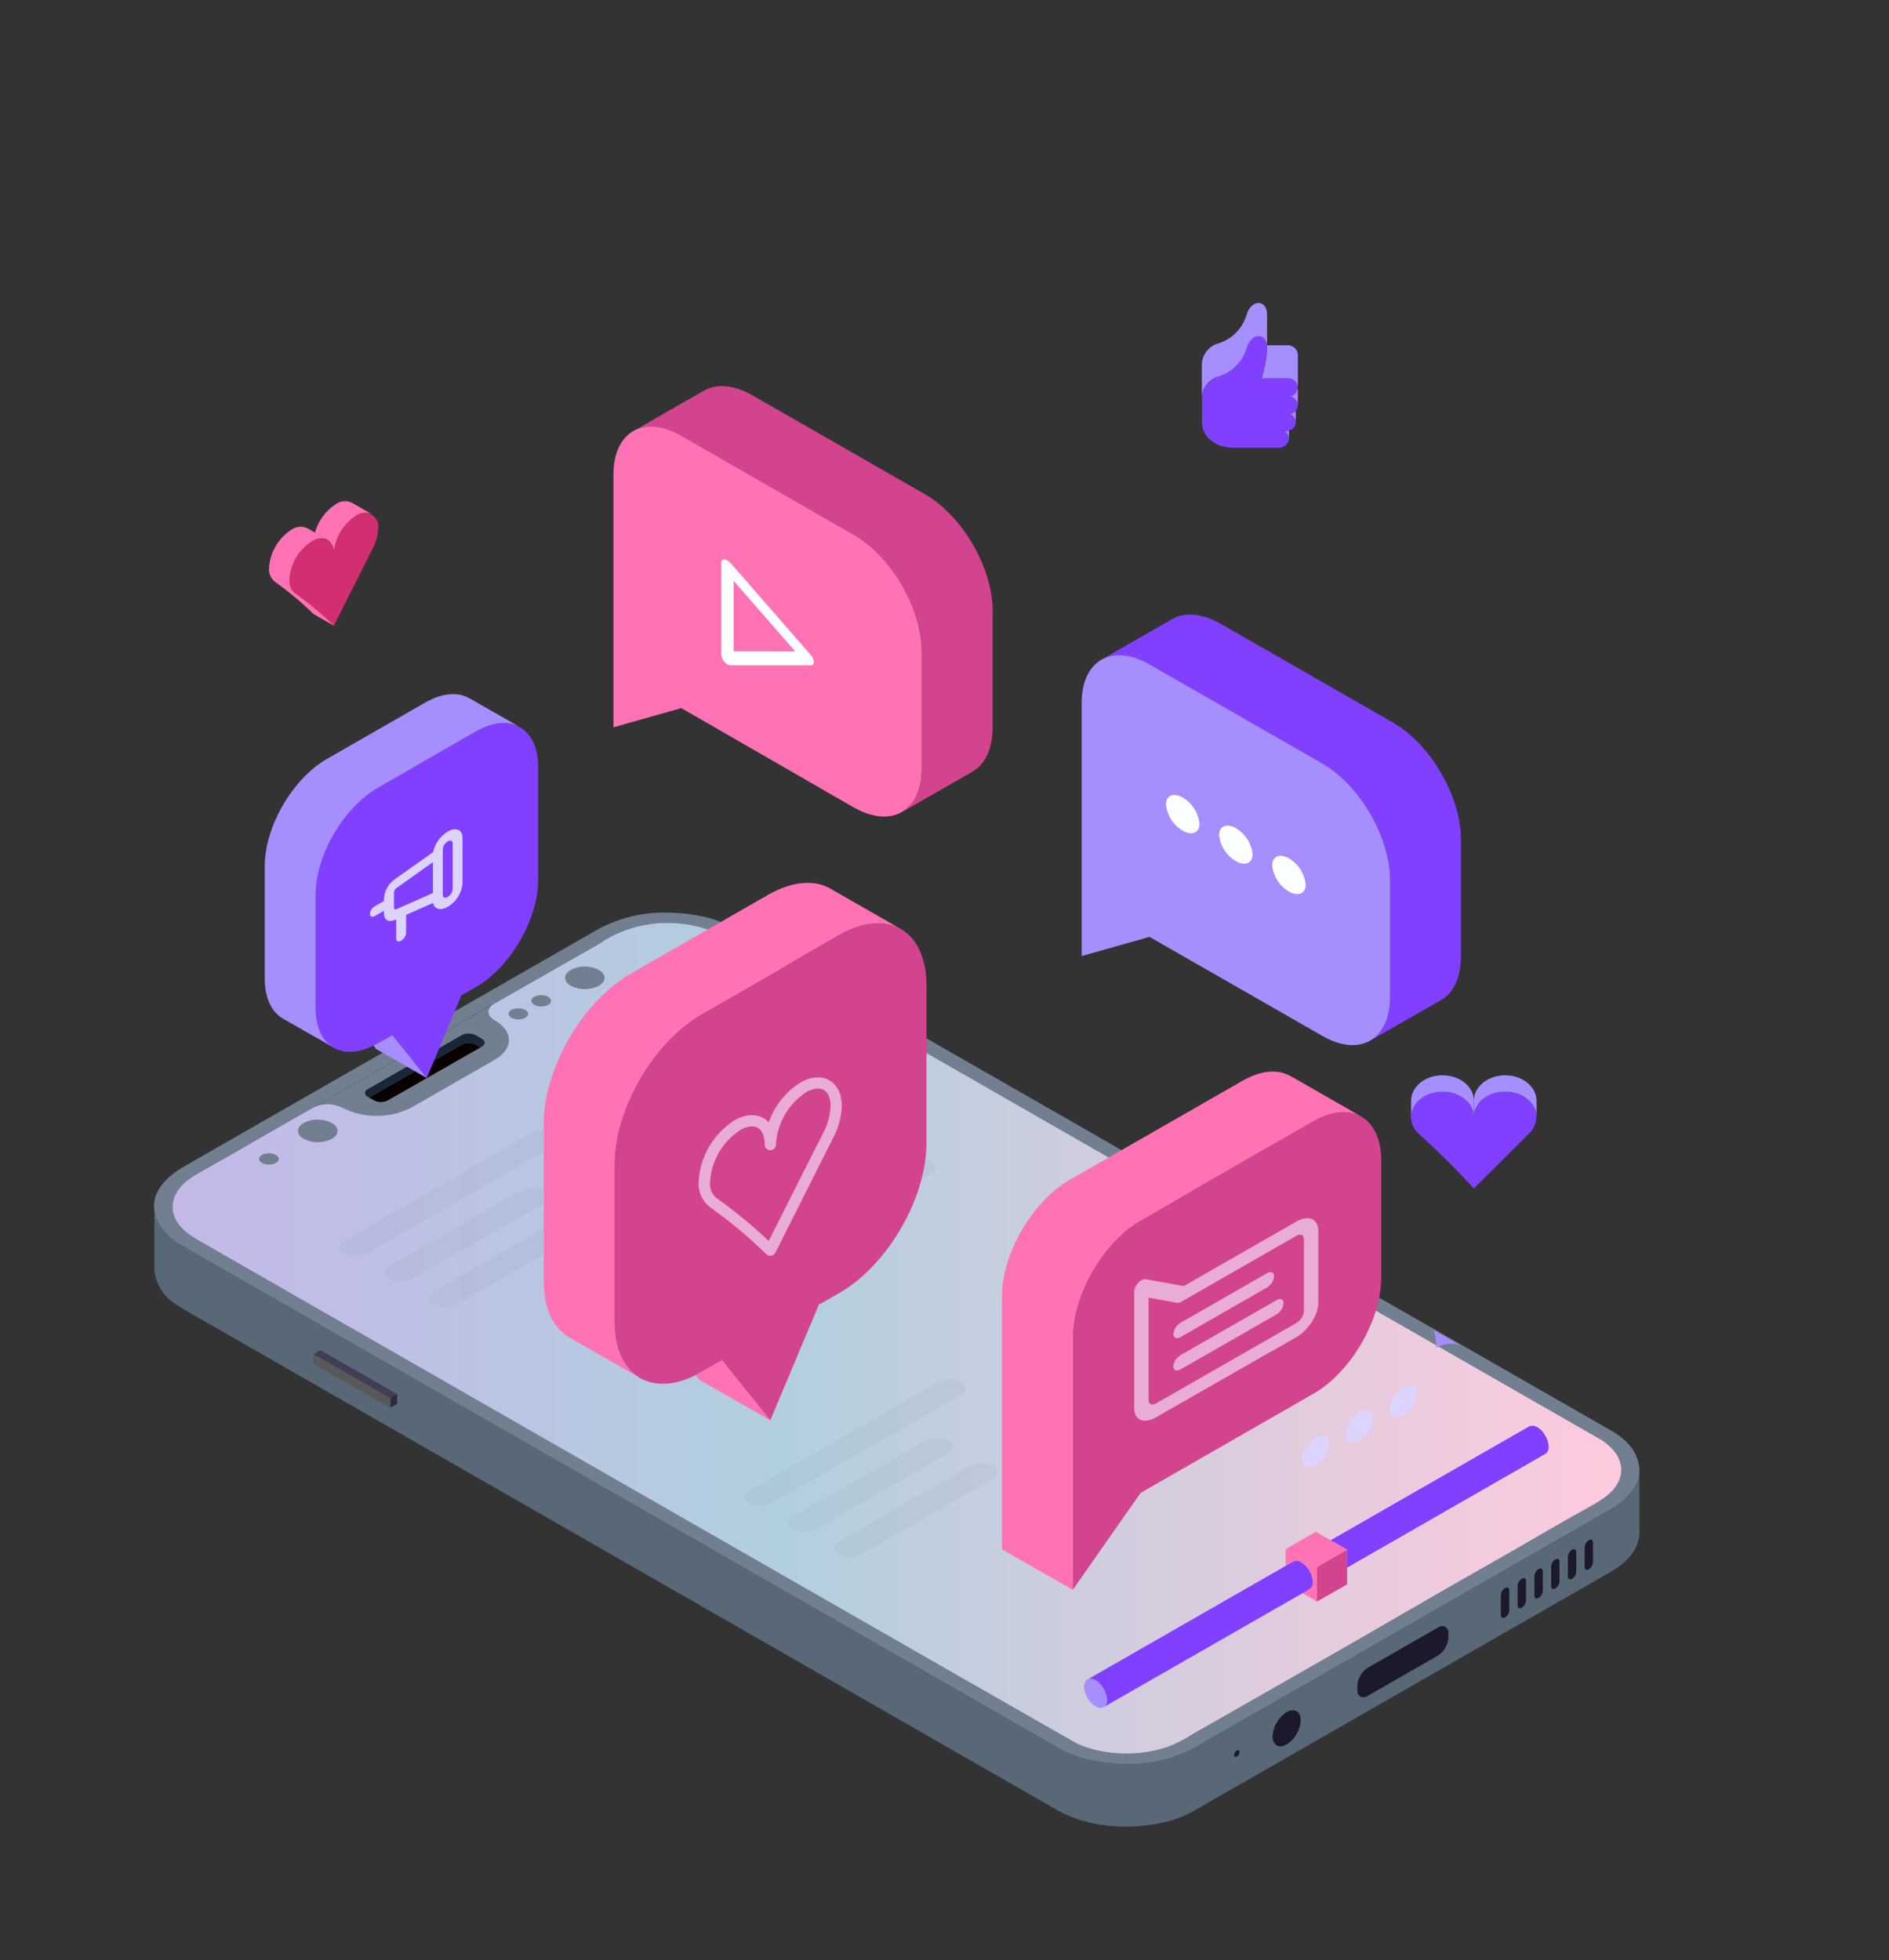 <?xml version="1.0" encoding="UTF-8"?> <svg xmlns="http://www.w3.org/2000/svg" width="212" height="220" viewBox="0 0 212 220" fill="none"><rect x="0" y="0" width="212" height="220" fill="#333333" stroke="none"/> <g clip-path="url(#clip0_1703_268)"> <path d="M18.314 138.054C18.915 138.785 19.653 139.392 20.488 139.841L118.724 196.151C119.875 196.808 121.122 197.282 122.421 197.556C123.728 197.827 125.059 197.968 126.394 197.978C129.074 198.039 131.723 197.41 134.085 196.151L180.832 169.36C182.149 168.601 183.585 167.324 183.908 165.822C183.963 165.576 183.991 165.325 183.99 165.074V171.992C183.99 173.89 182.508 175.417 180.811 176.385L134.064 203.186C132.915 203.843 131.667 204.314 130.368 204.58C126.579 205.39 122.057 205.089 118.714 203.186L20.488 146.871C20.058 146.624 19.647 146.347 19.258 146.041C18.697 145.611 18.235 145.068 17.903 144.448C17.571 143.827 17.375 143.143 17.33 142.442V135.438C17.378 136.39 17.722 137.304 18.314 138.054Z" fill="#596876"></path> <path d="M161.396 182.645C161.506 182.566 161.635 182.515 161.77 182.498C161.905 182.482 162.043 182.499 162.17 182.549C162.301 182.624 162.407 182.736 162.475 182.871C162.543 183.006 162.568 183.158 162.549 183.307V183.816C162.526 184.213 162.409 184.598 162.209 184.942C162.009 185.286 161.73 185.579 161.396 185.796L153.49 190.332C153.373 190.416 153.237 190.467 153.093 190.482C152.95 190.496 152.806 190.473 152.675 190.413C152.556 190.331 152.462 190.219 152.403 190.088C152.343 189.957 152.32 189.813 152.336 189.67V189.161C152.36 188.765 152.476 188.379 152.676 188.035C152.877 187.691 153.155 187.399 153.49 187.181L161.396 182.645Z" fill="#1C1A2A"></path> <path d="M143.851 192.582C144.954 191.473 146.005 191.915 145.974 193.061C145.928 194.781 144.21 196.461 143.282 195.886C143.147 195.799 143.036 195.68 142.959 195.54C142.823 195.256 142.78 194.938 142.836 194.629C142.883 194.254 142.992 193.889 143.159 193.549C143.25 193.416 143.332 193.276 143.405 193.132C143.532 192.932 143.681 192.747 143.851 192.582Z" fill="#1C1A2A"></path> <path d="M20.227 137.621C21.032 138.588 21.677 138.848 24.502 140.482C24.554 140.518 120.237 195.382 120.734 195.621C122.513 196.428 124.45 196.831 126.404 196.802V197.978C125.069 197.968 123.738 197.827 122.431 197.556C121.133 197.282 119.885 196.808 118.735 196.151L20.488 139.841C19.653 139.392 18.915 138.785 18.314 138.054C17.707 137.309 17.349 136.394 17.289 135.438C17.273 135.149 17.299 134.859 17.366 134.577C17.714 133.101 19.145 131.798 20.442 131.039L67.189 104.249C69.55 102.99 72.2 102.362 74.879 102.426V103.597C73.863 103.595 72.849 103.698 71.854 103.903C69.834 104.33 68.855 104.921 67.348 105.837C65.841 106.753 70.819 103.801 49.804 115.865C46.384 117.83 42.975 119.825 39.55 121.785C36.125 123.745 32.695 125.664 29.296 127.644C27.871 128.474 26.456 129.309 25.025 130.113C23.636 130.824 22.292 131.62 21.001 132.495C19.232 133.915 18.765 135.88 20.227 137.621Z" fill="#717F90"></path> <path d="M43.795 156.922L44.579 156.469L35.961 151.531L35.177 151.979L43.795 156.922Z" fill="#403D54"></path> <path d="M44.579 157.553V156.469L43.795 156.922V158.001L44.579 157.553Z" fill="#2F2D3D"></path> <path d="M43.795 158.002V156.923L35.177 151.98V153.06L43.795 158.002Z" fill="#585858"></path> <path d="M138.806 197.136C138.894 197.081 138.967 197.006 139.019 196.917C139.072 196.829 139.103 196.729 139.109 196.627C139.109 196.444 138.976 196.372 138.806 196.469C138.719 196.524 138.646 196.599 138.594 196.687C138.541 196.776 138.51 196.876 138.504 196.978C138.504 197.161 138.642 197.233 138.806 197.136Z" fill="#1C1A2A"></path> <path d="M178.314 176.111C178.449 176.025 178.561 175.909 178.642 175.772C178.723 175.635 178.77 175.481 178.781 175.322V173.103C178.781 172.813 178.571 172.701 178.314 172.853C178.18 172.939 178.067 173.054 177.985 173.19C177.903 173.326 177.854 173.479 177.843 173.637V175.862C177.843 176.147 178.053 176.259 178.314 176.111Z" fill="#1C1A2A"></path> <path d="M176.433 177.191C176.568 177.106 176.681 176.99 176.763 176.853C176.845 176.716 176.893 176.561 176.904 176.402V174.178C176.904 173.893 176.689 173.781 176.433 173.928C176.297 174.014 176.184 174.13 176.102 174.267C176.02 174.404 175.972 174.558 175.961 174.717V176.947C175.961 177.227 176.176 177.339 176.433 177.191Z" fill="#1C1A2A"></path> <path d="M174.551 178.273C174.686 178.188 174.8 178.072 174.882 177.935C174.963 177.798 175.012 177.643 175.023 177.484V175.26C175.023 174.975 174.813 174.863 174.551 175.01C174.417 175.097 174.305 175.213 174.224 175.35C174.143 175.487 174.095 175.641 174.085 175.799V178.024C174.085 178.309 174.295 178.421 174.551 178.273Z" fill="#1C1A2A"></path> <path d="M172.675 179.346C172.81 179.261 172.923 179.145 173.005 179.008C173.087 178.871 173.135 178.716 173.146 178.557V176.338C173.146 176.053 172.936 175.941 172.675 176.089C172.54 176.175 172.428 176.291 172.347 176.428C172.266 176.565 172.219 176.719 172.208 176.878V179.097C172.203 179.382 172.413 179.494 172.675 179.346Z" fill="#1C1A2A"></path> <path d="M170.793 180.427C170.928 180.341 171.04 180.224 171.121 180.087C171.202 179.95 171.249 179.796 171.26 179.638V177.418C171.26 177.133 171.049 177.016 170.793 177.169C170.658 177.254 170.546 177.369 170.464 177.505C170.382 177.642 170.333 177.795 170.321 177.953V180.177C170.321 180.462 170.532 180.574 170.793 180.427Z" fill="#1C1A2A"></path> <path d="M168.912 181.529C169.047 181.443 169.16 181.327 169.242 181.19C169.324 181.053 169.372 180.899 169.383 180.74V178.475C169.383 178.19 169.168 178.078 168.912 178.225C168.776 178.311 168.663 178.427 168.581 178.564C168.499 178.701 168.451 178.855 168.44 179.014V181.239C168.44 181.529 168.65 181.651 168.912 181.529Z" fill="#1C1A2A"></path> <path d="M180.821 169.359L134.074 196.15C131.713 197.409 129.063 198.039 126.384 197.978V196.802C128.139 196.816 129.88 196.493 131.511 195.85C132.339 195.481 133.137 195.05 133.9 194.562C135.438 193.656 130.429 196.598 151.444 184.534C154.864 182.574 158.273 180.574 161.698 178.614C165.123 176.654 168.558 174.735 171.952 172.755C173.377 171.925 174.792 171.09 176.228 170.286C179.058 168.708 180.391 168.087 181.267 166.84C182.411 165.206 182.144 163.047 179.319 161.388C179.212 161.322 80.97 104.991 80.524 104.778C78.742 103.975 76.805 103.572 74.849 103.597V102.426C76.185 102.432 77.518 102.572 78.827 102.843C80.127 103.118 81.376 103.592 82.529 104.248L180.821 160.558C181.657 161.009 182.397 161.615 183 162.345C183.623 163.123 183.974 164.08 184 165.073C184.001 165.325 183.973 165.576 183.918 165.822C183.574 167.277 182.139 168.601 180.821 169.359Z" fill="#717F90"></path> <path d="M82.385 105.81C81.242 105.153 80.606 104.792 80.57 104.792C78.79 103.986 76.851 103.582 74.895 103.611C73.88 103.608 72.868 103.712 71.875 103.921C70.26 104.266 68.729 104.921 67.368 105.851C65.953 106.696 70.178 104.222 53.839 113.573L49.819 115.863C46.399 117.828 42.99 119.824 39.565 121.783C38.627 122.318 37.694 122.852 36.751 123.382C34.264 124.797 31.767 126.202 29.291 127.643C27.871 128.472 26.451 129.307 25.025 130.111C23.636 130.826 22.29 131.621 20.996 132.494C19.222 133.914 18.75 135.879 20.206 137.62C21.016 138.587 21.662 138.846 24.487 140.486L66.035 164.304C91.947 179.157 120.442 195.487 120.719 195.62C122.502 196.429 124.444 196.832 126.404 196.801C128.16 196.814 129.901 196.489 131.531 195.844C132.359 195.48 133.156 195.051 133.915 194.561C135.453 193.65 130.45 196.597 151.47 184.533C154.889 182.568 158.294 180.567 161.724 178.608C165.154 176.648 168.583 174.729 171.977 172.749C173.398 171.924 174.818 171.084 176.248 170.285C179.083 168.702 180.411 168.086 181.288 166.833C182.39 165.266 182.185 163.209 179.658 161.58C179.555 161.514 179.452 161.448 179.34 161.387C179.227 161.326 95.828 113.481 82.385 105.81Z" fill="#717F90"></path> <path d="M179.683 161.585C182.211 163.214 182.416 165.271 181.314 166.839C180.437 168.091 179.109 168.707 176.274 170.29C174.843 171.089 173.423 171.929 172.003 172.754C168.589 174.734 165.154 176.658 161.749 178.613C158.345 180.568 154.925 182.573 151.496 184.538C130.475 196.582 135.469 193.655 133.941 194.566C133.182 195.056 132.385 195.485 131.557 195.849C128.271 197.213 123.78 197.096 120.744 195.62C120.293 195.401 37.089 147.694 24.508 140.486C21.683 138.847 21.037 138.587 20.227 137.62C18.771 135.879 19.242 133.914 21.016 132.494C21.985 131.725 22.831 131.425 29.311 127.643C31.244 126.523 33.187 125.418 35.125 124.319C35.634 124.063 36.196 123.93 36.766 123.93C37.336 123.93 37.898 124.063 38.407 124.319C39.605 124.921 40.929 125.235 42.272 125.235C43.615 125.235 44.94 124.921 46.138 124.319L55.515 118.938C57.653 117.716 57.653 115.731 55.515 114.509C54.556 113.955 54.618 113.115 55.515 112.611C69.911 104.375 66.03 106.65 67.394 105.83C68.755 104.901 70.286 104.246 71.9 103.901C74.825 103.267 77.877 103.572 80.616 104.772C80.637 104.802 77.971 103.28 179.683 161.585Z" fill="url(#paint0_linear_1703_268)"></path> <path d="M51.824 117.224C52.062 117.102 52.325 117.039 52.593 117.039C52.86 117.039 53.124 117.102 53.362 117.224L53.931 117.55L43.518 123.5C43.28 123.622 43.017 123.686 42.749 123.686C42.481 123.686 42.218 123.622 41.98 123.5L41.416 123.18L51.824 117.224Z" fill="#090000"></path> <path d="M53.357 116.17L54.074 116.582C54.505 116.827 54.495 117.219 54.074 117.463L53.926 117.549L53.357 117.224C53.119 117.102 52.855 117.039 52.587 117.039C52.32 117.039 52.056 117.102 51.819 117.224L41.426 123.19L41.278 123.103C41.191 123.065 41.116 123.004 41.059 122.929C41.002 122.853 40.967 122.764 40.955 122.67C40.961 122.575 40.995 122.483 41.053 122.405C41.11 122.328 41.188 122.268 41.278 122.233L51.824 116.17C52.061 116.051 52.324 115.988 52.59 115.988C52.856 115.988 53.119 116.051 53.357 116.17Z" fill="#1A2738"></path> <path d="M34.1 127.819C34.586 128.063 35.122 128.19 35.666 128.19C36.21 128.19 36.747 128.063 37.233 127.819C38.099 127.31 38.099 126.521 37.233 126.023C36.747 125.779 36.21 125.652 35.666 125.652C35.122 125.652 34.586 125.779 34.1 126.023C33.223 126.521 33.223 127.326 34.1 127.819Z" fill="#717F90"></path> <path d="M64.067 110.64C64.552 110.886 65.088 111.014 65.633 111.014C66.177 111.014 66.714 110.886 67.199 110.64C68.066 110.131 68.066 109.342 67.199 108.843C66.713 108.599 66.177 108.473 65.633 108.473C65.089 108.473 64.552 108.599 64.067 108.843C63.2 109.342 63.2 110.146 64.067 110.64Z" fill="#717F90"></path> <path d="M30.183 130.702C30.795 130.702 31.29 130.417 31.29 130.066C31.29 129.715 30.795 129.43 30.183 129.43C29.571 129.43 29.076 129.715 29.076 130.066C29.076 130.417 29.571 130.702 30.183 130.702Z" fill="#717F90"></path> <path d="M57.407 114.233C57.645 114.351 57.909 114.413 58.176 114.413C58.443 114.413 58.706 114.351 58.945 114.233C59.381 113.983 59.381 113.581 58.945 113.337C58.706 113.218 58.443 113.156 58.176 113.156C57.909 113.156 57.645 113.218 57.407 113.337C56.971 113.581 56.971 113.983 57.407 114.233Z" fill="#717F90"></path> <path d="M60.734 112.96C61.346 112.96 61.842 112.675 61.842 112.324C61.842 111.972 61.346 111.688 60.734 111.688C60.123 111.688 59.627 111.972 59.627 112.324C59.627 112.675 60.123 112.96 60.734 112.96Z" fill="#717F90"></path> <g opacity="0.27"> <path opacity="0.27" d="M62.447 128.468L41.139 140.685C40.751 140.881 40.321 140.983 39.886 140.983C39.45 140.983 39.021 140.881 38.632 140.685C37.94 140.288 37.94 139.667 38.632 139.249L59.94 127.032C60.328 126.836 60.757 126.734 61.193 126.734C61.629 126.734 62.058 126.836 62.447 127.032C63.159 127.429 63.159 128.081 62.447 128.468Z" fill="#717F90"></path> <path opacity="0.27" d="M61.037 135.03L46.169 143.557C45.779 143.75 45.35 143.851 44.915 143.851C44.48 143.851 44.051 143.75 43.662 143.557C42.975 143.16 42.975 142.539 43.662 142.116L58.53 133.595C58.917 133.399 59.346 133.297 59.781 133.297C60.215 133.297 60.644 133.399 61.032 133.595C61.729 133.992 61.729 134.633 61.037 135.03Z" fill="#717F90"></path> <path opacity="0.27" d="M66.035 137.902L51.167 146.408C50.78 146.604 50.351 146.706 49.916 146.706C49.482 146.706 49.053 146.604 48.666 146.408C47.973 146.011 47.973 145.365 48.666 144.968L63.533 136.446C63.922 136.25 64.351 136.148 64.787 136.148C65.223 136.148 65.652 136.25 66.04 136.446C66.743 136.864 66.743 137.505 66.035 137.902Z" fill="#717F90"></path> </g> <g opacity="0.27"> <path opacity="0.27" d="M100.898 122.323L79.596 134.54C79.208 134.736 78.778 134.838 78.343 134.838C77.907 134.838 77.477 134.736 77.089 134.54C76.397 134.143 76.397 133.522 77.089 133.105L98.391 120.888C98.78 120.692 99.209 120.59 99.645 120.59C100.08 120.59 100.51 120.692 100.898 120.888C101.601 121.28 101.601 121.926 100.898 122.323Z" fill="#717F90"></path> <path opacity="0.27" d="M99.483 128.886L84.615 137.407C84.227 137.603 83.797 137.705 83.362 137.705C82.926 137.705 82.497 137.603 82.108 137.407C81.416 137.01 81.416 136.389 82.108 135.972L96.976 127.45C97.365 127.254 97.794 127.152 98.23 127.152C98.665 127.152 99.095 127.254 99.483 127.45C100.175 127.842 100.175 128.489 99.483 128.886Z" fill="#717F90"></path> <path opacity="0.27" d="M104.487 131.756L89.619 140.298C89.231 140.494 88.801 140.596 88.365 140.596C87.93 140.596 87.5 140.494 87.112 140.298C86.42 139.901 86.42 139.28 87.112 138.862L101.98 130.341C102.368 130.145 102.798 130.043 103.234 130.043C103.669 130.043 104.099 130.145 104.487 130.341C105.184 130.718 105.184 131.359 104.487 131.756Z" fill="#717F90"></path> </g> <g opacity="0.27"> <path opacity="0.27" d="M107.845 156.53L86.538 168.747C86.15 168.943 85.722 169.045 85.287 169.045C84.852 169.045 84.423 168.943 84.036 168.747C83.344 168.35 83.344 167.729 84.036 167.312L105.338 155.095C105.727 154.899 106.156 154.797 106.592 154.797C107.027 154.797 107.457 154.899 107.845 155.095C108.537 155.492 108.537 156.133 107.845 156.53Z" fill="#717F90"></path> <path opacity="0.27" d="M106.42 163.093L91.552 171.614C91.163 171.81 90.734 171.912 90.298 171.912C89.863 171.912 89.433 171.81 89.045 171.614C88.353 171.217 88.353 170.596 89.045 170.179L103.913 161.657C104.301 161.461 104.731 161.359 105.166 161.359C105.602 161.359 106.031 161.461 106.42 161.657C107.112 162.054 107.112 162.696 106.42 163.093Z" fill="#717F90"></path> <path opacity="0.27" d="M111.429 165.964L96.561 174.49C96.172 174.686 95.743 174.788 95.307 174.788C94.872 174.788 94.442 174.686 94.054 174.49C93.362 174.093 93.362 173.447 94.054 173.05L108.922 164.528C109.31 164.333 109.74 164.23 110.175 164.23C110.611 164.23 111.04 164.333 111.429 164.528C112.121 164.925 112.121 165.567 111.429 165.964Z" fill="#717F90"></path> </g> <path d="M161.725 112.237L153.88 116.731C155.198 115.917 156.008 114.247 156.008 111.896V98.778C156.008 93.952 152.599 88.088 148.395 85.68L129.005 74.563C126.954 73.382 125.078 73.249 123.704 73.993C126.323 72.465 128.943 70.984 131.568 69.477C132.947 68.693 134.849 68.805 136.951 69.986L156.336 81.099C160.54 83.512 163.955 89.376 163.955 94.196V107.319C163.955 109.753 163.099 111.448 161.725 112.237Z" fill="#8140FF"></path> <path d="M156.008 98.773V111.891C156.008 114.243 155.198 115.913 153.88 116.727L153.778 116.788C152.399 117.577 150.497 117.465 148.395 116.254L129.005 105.146L121.391 107.3V78.926C121.391 76.518 122.242 74.823 123.621 74.034L123.704 73.988C125.078 73.245 126.944 73.377 129.005 74.558L148.395 85.676C152.599 88.083 156.008 93.948 156.008 98.773Z" fill="#A68EFE"></path> <path d="M134.614 92.446C134.614 93.465 133.773 93.826 132.732 93.23C132.209 92.92 131.766 92.492 131.44 91.981C131.114 91.47 130.914 90.89 130.856 90.288C130.856 89.27 131.696 88.909 132.732 89.499C133.256 89.81 133.7 90.238 134.026 90.75C134.353 91.262 134.554 91.843 134.614 92.446Z" fill="#FCFFFF"></path> <path d="M140.576 95.861C140.576 96.879 139.735 97.245 138.7 96.65C138.179 96.342 137.737 95.917 137.411 95.41C137.084 94.903 136.881 94.327 136.818 93.728C136.818 92.71 137.659 92.343 138.7 92.939C139.219 93.248 139.66 93.673 139.985 94.18C140.311 94.687 140.513 95.263 140.576 95.861Z" fill="#FCFFFF"></path> <path d="M146.534 99.272C146.534 100.29 145.693 100.656 144.652 100.061C144.13 99.75 143.688 99.322 143.362 98.811C143.036 98.3 142.835 97.72 142.776 97.118C142.776 96.1 143.616 95.734 144.652 96.329C145.176 96.639 145.62 97.067 145.946 97.578C146.273 98.089 146.474 98.669 146.534 99.272Z" fill="#FCFFFF"></path> <path d="M145.661 43.484V45.49C145.631 45.192 145.484 44.918 145.252 44.727C145.019 44.537 144.721 44.445 144.42 44.472C144.716 44.499 145.01 44.412 145.242 44.227C145.474 44.043 145.624 43.777 145.661 43.484Z" fill="#A68EFE"></path> <path d="M145.661 41.764V43.485C145.631 43.187 145.484 42.913 145.252 42.722C145.019 42.532 144.721 42.44 144.42 42.467H141.58C141.95 41.346 142.159 40.179 142.2 39V38.751H144.42C144.721 38.724 145.019 38.816 145.252 39.006C145.484 39.197 145.631 39.471 145.661 39.769V41.764Z" fill="#A68EFE"></path> <path d="M145.42 46.086V47.389C145.408 47.191 145.338 47.001 145.219 46.842C145.1 46.682 144.936 46.561 144.749 46.493H144.441C144.624 46.497 144.805 46.462 144.974 46.392C145.142 46.322 145.294 46.218 145.42 46.086Z" fill="#A68EFE"></path> <path d="M144.185 48.397C144.346 48.395 144.507 48.37 144.661 48.32V49.231C144.654 49.064 144.603 48.901 144.513 48.759C144.424 48.617 144.298 48.501 144.149 48.422V48.397H144.185Z" fill="#A68EFE"></path> <path d="M142.2 38.999C142.159 40.178 141.95 41.345 141.58 42.466H144.42C144.568 42.44 144.719 42.447 144.864 42.486C145.008 42.524 145.142 42.594 145.257 42.689C145.371 42.785 145.464 42.904 145.527 43.039C145.59 43.174 145.623 43.32 145.623 43.469C145.623 43.617 145.59 43.764 145.527 43.899C145.464 44.034 145.371 44.153 145.257 44.248C145.142 44.344 145.008 44.413 144.864 44.452C144.719 44.491 144.568 44.497 144.42 44.472C144.721 44.445 145.019 44.537 145.252 44.727C145.484 44.918 145.631 45.192 145.661 45.49C145.66 45.711 145.574 45.924 145.42 46.085C145.295 46.217 145.143 46.322 144.974 46.392C144.805 46.462 144.624 46.496 144.441 46.493H144.749C144.95 46.554 145.125 46.68 145.246 46.851C145.367 47.022 145.427 47.228 145.417 47.437C145.407 47.646 145.327 47.846 145.191 48.005C145.054 48.163 144.868 48.273 144.661 48.315C144.507 48.364 144.346 48.39 144.185 48.391H143.293L144.154 48.417C144.303 48.496 144.429 48.612 144.519 48.754C144.609 48.896 144.66 49.059 144.667 49.226C144.638 49.523 144.492 49.798 144.26 49.988C144.029 50.179 143.731 50.271 143.431 50.244H138.325C136.433 50.244 134.905 49.002 134.905 47.475V44.553C134.938 44.014 135.144 43.5 135.491 43.084C135.839 42.669 136.31 42.374 136.838 42.242C137.58 41.995 138.249 41.57 138.785 41.004C139.322 40.438 139.71 39.75 139.914 38.999C140.478 37.309 142.016 37.371 142.185 38.75C142.196 38.833 142.201 38.916 142.2 38.999Z" fill="#8140FF"></path> <path d="M136.812 42.242C136.285 42.373 135.813 42.668 135.466 43.084C135.118 43.499 134.913 44.014 134.879 44.553V40.826C134.913 40.287 135.118 39.773 135.466 39.358C135.813 38.942 136.285 38.647 136.812 38.515C137.558 38.272 138.232 37.849 138.773 37.284C139.315 36.719 139.707 36.03 139.914 35.278C140.509 33.491 142.2 33.659 142.2 35.278V38.755C142.031 37.375 140.493 37.314 139.929 39.004C139.72 39.758 139.326 40.448 138.782 41.013C138.238 41.578 137.561 42.001 136.812 42.242Z" fill="#A68EFE"></path> <path d="M39.463 56.407L41.744 57.715C41.46 57.584 41.145 57.531 40.833 57.561C40.521 57.592 40.223 57.705 39.97 57.888C39.244 58.359 38.639 58.994 38.205 59.74C37.771 60.487 37.521 61.324 37.474 62.184C37.506 61.877 37.456 61.566 37.327 61.283C37.198 61.002 36.995 60.759 36.74 60.581L35.351 59.782C35.708 58.466 36.54 57.326 37.689 56.58C37.942 56.397 38.24 56.285 38.552 56.255C38.864 56.224 39.178 56.277 39.463 56.407Z" fill="#FF73B5"></path> <path d="M42.452 59.319C42.415 60.115 42.198 60.893 41.816 61.594L37.453 70.248C36.097 68.923 34.638 67.706 33.09 66.608C32.87 66.422 32.697 66.186 32.587 65.921C32.476 65.655 32.431 65.367 32.454 65.081C32.5 64.219 32.75 63.381 33.184 62.633C33.617 61.886 34.223 61.251 34.951 60.779C35.193 60.579 35.49 60.457 35.804 60.43C36.117 60.403 36.432 60.472 36.705 60.628C36.977 60.784 37.195 61.019 37.329 61.302C37.463 61.585 37.506 61.902 37.453 62.21C37.5 61.349 37.751 60.512 38.184 59.766C38.618 59.019 39.223 58.385 39.95 57.914C40.19 57.716 40.484 57.596 40.795 57.569C41.105 57.541 41.417 57.608 41.688 57.76C41.959 57.913 42.178 58.143 42.314 58.422C42.45 58.7 42.498 59.013 42.452 59.319Z" fill="#D22E72"></path> <path d="M32.475 65.057C32.451 65.343 32.497 65.631 32.607 65.897C32.718 66.162 32.89 66.398 33.111 66.584C34.659 67.682 36.117 68.899 37.474 70.224L35.192 68.915C33.835 67.592 32.376 66.375 30.829 65.276C30.609 65.089 30.436 64.854 30.326 64.588C30.215 64.323 30.17 64.035 30.193 63.749C30.242 62.885 30.495 62.046 30.933 61.298C31.37 60.551 31.979 59.917 32.711 59.447C32.963 59.264 33.26 59.152 33.571 59.122C33.882 59.091 34.196 59.144 34.479 59.274L35.371 59.783L36.761 60.582C36.477 60.452 36.164 60.4 35.853 60.43C35.542 60.46 35.245 60.573 34.992 60.755C34.26 61.224 33.651 61.858 33.213 62.606C32.776 63.354 32.523 64.194 32.475 65.057Z" fill="#FF73B5"></path> <path d="M172.444 123.53V125.373C172.444 123.795 170.87 122.517 168.922 122.517C167.056 122.517 165.528 123.698 165.41 125.19V123.53C165.41 121.952 166.984 120.68 168.927 120.68C170.87 120.68 172.444 121.973 172.444 123.53Z" fill="#A68EFE"></path> <path d="M165.405 133.386C163.474 131.269 161.423 129.233 159.252 127.278C158.976 127.042 158.753 126.751 158.597 126.424C158.442 126.097 158.358 125.741 158.35 125.379C158.35 123.801 159.929 122.523 161.872 122.523C163.815 122.523 165.394 123.801 165.394 125.379C165.394 125.318 165.394 125.257 165.394 125.196C165.512 123.704 167.04 122.523 168.906 122.523C170.855 122.523 172.429 123.801 172.429 125.379C172.413 125.739 172.326 126.092 172.172 126.418C172.018 126.744 171.8 127.036 171.531 127.278C169.491 129.311 167.449 131.347 165.405 133.386Z" fill="#8140FF"></path> <path d="M165.41 125.19C165.41 125.251 165.41 125.312 165.41 125.373C165.41 123.795 163.836 122.517 161.888 122.517C159.939 122.517 158.366 123.795 158.366 125.373V123.53C158.366 122.034 159.852 120.68 161.888 120.68C163.836 120.68 165.41 121.952 165.41 123.53V125.19Z" fill="#A68EFE"></path> <path d="M60.399 86.11V98.749C60.399 103.178 57.271 108.564 53.411 110.773L51.775 111.709L47.894 120.984L44.018 116.163C43.47 116.469 42.926 116.785 42.383 117.095C42.224 117.187 42.07 117.273 41.916 117.344C40.168 118.215 38.599 118.251 37.435 117.579L37.348 117.528C36.133 116.779 35.39 115.247 35.39 113.089V100.449C35.39 96.016 38.522 90.635 42.383 88.421L53.411 82.104C55.303 81.014 57 80.892 58.276 81.595L58.353 81.635C59.62 82.338 60.399 83.895 60.399 86.11Z" fill="#8140FF"></path> <path d="M31.765 114.328C30.499 113.6 29.714 112.043 29.714 109.834V97.189C29.714 92.765 32.842 87.38 36.707 85.165L47.73 78.843C49.663 77.739 51.411 77.637 52.672 78.36L58.302 81.572C57.046 80.889 55.328 81.012 53.436 82.081L42.408 88.418C38.548 90.633 35.415 96.013 35.415 100.447V113.086C35.415 115.245 36.159 116.777 37.374 117.525L31.765 114.328Z" fill="#A68EFE"></path> <path d="M44.018 116.164L47.894 120.985L42.224 117.737L41.916 117.345C42.07 117.274 42.224 117.187 42.383 117.096C42.921 116.785 43.47 116.469 44.018 116.164Z" fill="#A68EFE"></path> <path d="M44.321 98.665C43.974 98.909 43.685 99.224 43.474 99.59C43.262 99.956 43.133 100.362 43.096 100.782V101.113L42.07 101.699C41.916 101.791 41.785 101.917 41.689 102.068C41.593 102.22 41.533 102.391 41.516 102.569C41.516 102.875 41.763 102.976 42.07 102.803L43.096 102.213V102.544C43.096 103.246 43.608 103.562 44.321 103.236L44.464 103.17V105.338C44.464 105.644 44.716 105.751 45.023 105.573C45.177 105.481 45.307 105.355 45.403 105.205C45.499 105.055 45.559 104.884 45.577 104.707V102.671L48.607 101.337C48.745 102.04 49.427 102.243 50.248 101.775C50.71 101.5 51.101 101.12 51.39 100.668C51.678 100.215 51.856 99.702 51.909 99.169V94.022C51.909 93.111 51.165 92.801 50.248 93.325C49.83 93.579 49.469 93.915 49.187 94.312C48.904 94.71 48.707 95.16 48.607 95.636L44.321 98.665ZM48.586 100.228L44.485 102.04C44.336 102.106 44.218 102.04 44.218 101.887V100.126C44.228 100.036 44.256 99.949 44.302 99.871C44.348 99.793 44.411 99.725 44.485 99.673L48.586 96.761V100.228ZM49.694 95.29C49.711 95.113 49.77 94.942 49.867 94.792C49.963 94.641 50.093 94.516 50.248 94.425C50.55 94.251 50.801 94.353 50.801 94.659V99.795C50.783 99.972 50.724 100.143 50.628 100.293C50.532 100.443 50.401 100.569 50.248 100.66C49.94 100.838 49.694 100.732 49.694 100.426V95.29Z" fill="#DCD3FE"></path> <path d="M103.977 110.571V128.28C103.977 134.481 99.593 142.025 94.184 145.12L91.898 146.428L86.443 159.413L81.008 152.658L78.752 153.972C78.534 154.101 78.313 154.218 78.091 154.323C75.651 155.54 73.477 155.585 71.821 154.654L71.698 154.577C70.001 153.534 68.955 151.381 68.955 148.357V130.653C68.955 124.452 73.344 116.909 78.752 113.808L94.184 104.946C96.835 103.419 99.24 103.251 101.003 104.203L101.106 104.264C102.88 105.292 103.977 107.491 103.977 110.571Z" fill="#D2448D"></path> <path d="M63.885 150.097C62.111 149.079 61.019 146.9 61.019 143.805V126.096C61.019 119.895 65.402 112.351 70.811 109.257C75.958 106.311 81.106 103.358 86.253 100.399C88.96 98.872 91.406 98.709 93.174 99.722L101.019 104.217C99.26 103.265 96.835 103.418 94.184 104.945L78.752 113.807C73.344 116.907 68.955 124.451 68.955 130.651V148.356C68.955 151.38 69.98 153.533 71.698 154.576L63.885 150.097Z" fill="#FF73B5"></path> <path d="M81.029 152.66L86.443 159.41L78.496 154.859L78.06 154.315C78.283 154.209 78.503 154.092 78.722 153.963L81.029 152.66Z" fill="#FF73B5"></path> <path d="M86.443 140.944C86.277 140.944 86.119 140.878 86.002 140.761C84.017 138.828 81.885 137.049 79.624 135.442C79.21 135.108 78.883 134.679 78.671 134.192C78.46 133.706 78.37 133.176 78.409 132.647C78.475 131.26 78.875 129.909 79.574 128.707C80.273 127.504 81.252 126.485 82.428 125.734C83.618 125.052 84.772 124.966 85.674 125.48C85.898 125.607 86.1 125.769 86.274 125.958C86.917 124.115 88.169 122.542 89.827 121.494C91.026 120.807 92.185 120.72 93.082 121.245C93.979 121.769 94.477 122.772 94.477 124.161C94.423 125.44 94.072 126.689 93.451 127.811L87.027 140.578C86.983 140.666 86.917 140.742 86.837 140.801C86.757 140.859 86.664 140.898 86.566 140.914L86.443 140.944ZM84.392 126.411C83.922 126.433 83.466 126.577 83.069 126.829C82.09 127.472 81.275 128.333 80.688 129.343C80.101 130.352 79.758 131.483 79.686 132.647C79.652 132.974 79.695 133.305 79.813 133.612C79.93 133.92 80.118 134.196 80.362 134.419C82.443 135.894 84.417 137.514 86.269 139.265C88.292 135.26 90.315 131.254 92.339 127.246C92.862 126.297 93.162 125.242 93.216 124.161C93.216 123.26 92.944 122.634 92.452 122.334C91.959 122.034 91.252 122.135 90.468 122.583C89.49 123.229 88.676 124.089 88.089 125.099C87.502 126.108 87.158 127.238 87.084 128.402C87.092 128.489 87.081 128.577 87.053 128.66C87.025 128.743 86.979 128.819 86.92 128.884C86.86 128.949 86.788 129.001 86.707 129.036C86.626 129.071 86.539 129.09 86.451 129.09C86.362 129.09 86.275 129.071 86.194 129.036C86.113 129.001 86.041 128.949 85.981 128.884C85.922 128.819 85.876 128.743 85.848 128.66C85.82 128.577 85.809 128.489 85.817 128.402C85.817 127.516 85.535 126.849 85.048 126.574C84.848 126.464 84.621 126.408 84.392 126.411Z" fill="#E8ACD5"></path> <path d="M173.808 162.35C173.824 162.507 173.798 162.666 173.733 162.81C173.667 162.954 173.564 163.078 173.434 163.169L151.188 175.931V173.935L149.311 172.876C156.745 168.607 164.183 164.342 171.624 160.079C171.764 160.022 171.917 159.999 172.068 160.011C172.22 160.023 172.366 160.071 172.495 160.15C172.846 160.34 173.136 160.624 173.331 160.97C173.612 161.379 173.777 161.855 173.808 162.35Z" fill="#8140FF"></path> <path d="M160.883 149.266C161.944 149.871 163.005 150.487 164.072 151.093C163.323 150.655 162.298 150.686 161.16 151.261C161.216 150.584 161.122 149.902 160.883 149.266Z" fill="#A68EFE"></path> <path d="M151.188 175.926V177.81L147.799 179.744V175.865L151.188 173.926V175.926Z" fill="#D2448D"></path> <path d="M151.188 173.922L147.799 175.861L144.287 173.851L147.671 171.906L149.311 172.848L151.188 173.922Z" fill="#FF73B5"></path> <path d="M147.799 175.862V179.741L146.164 178.805L146.902 178.377C147.049 178.292 147.168 178.167 147.243 178.015C147.319 177.864 147.348 177.694 147.327 177.527C147.3 177.057 147.154 176.602 146.902 176.203C146.65 175.804 146.301 175.475 145.887 175.246C145.779 175.193 145.661 175.163 145.541 175.157C145.421 175.152 145.301 175.172 145.189 175.216C145.16 175.228 145.133 175.243 145.107 175.262L144.287 175.73V173.852L147.799 175.862Z" fill="#FF73B5"></path> <path d="M124.22 190.775C124.185 189.37 122.795 188.041 122.047 188.489L144.292 175.737L145.113 175.269C145.138 175.251 145.166 175.236 145.195 175.223C145.306 175.18 145.426 175.16 145.547 175.165C145.667 175.17 145.784 175.2 145.892 175.254C146.306 175.483 146.655 175.812 146.907 176.211C147.159 176.609 147.305 177.065 147.333 177.534C147.353 177.702 147.324 177.872 147.249 178.023C147.173 178.174 147.054 178.3 146.907 178.384L146.169 178.812L123.851 191.599C123.961 191.532 124.052 191.439 124.118 191.329C124.204 191.158 124.24 190.965 124.22 190.775Z" fill="#8140FF"></path> <path d="M123.113 191.587C122.088 191.149 121.365 189.474 121.78 188.762C121.843 188.648 121.935 188.553 122.047 188.487C122.795 188.039 124.185 189.368 124.22 190.772C124.234 190.961 124.195 191.15 124.108 191.317C124.042 191.427 123.951 191.52 123.841 191.587C123.789 191.622 123.732 191.647 123.672 191.663C123.482 191.699 123.286 191.672 123.113 191.587Z" fill="#A68EFE"></path> <path d="M149.163 162.03C149.115 162.526 148.951 163.005 148.684 163.427C148.417 163.85 148.054 164.205 147.625 164.463C146.763 164.972 146.087 164.667 146.087 163.812C146.134 163.315 146.298 162.836 146.565 162.414C146.832 161.991 147.195 161.637 147.625 161.378C148.466 160.885 149.163 161.17 149.163 162.03Z" fill="#DCD3FE"></path> <path d="M154.09 159.205C154.042 159.701 153.878 160.18 153.611 160.602C153.344 161.025 152.981 161.379 152.552 161.638C151.69 162.147 151.014 161.841 151.014 160.986C151.06 160.489 151.224 160.01 151.491 159.588C151.758 159.165 152.121 158.811 152.552 158.553C153.392 158.059 154.09 158.349 154.09 159.205Z" fill="#DCD3FE"></path> <path d="M159.017 156.379C158.97 156.876 158.806 157.355 158.539 157.777C158.272 158.2 157.909 158.555 157.479 158.813C156.617 159.322 155.941 159.016 155.941 158.161C155.988 157.664 156.152 157.186 156.419 156.763C156.686 156.341 157.049 155.986 157.479 155.728C158.319 155.234 159.017 155.529 159.017 156.379Z" fill="#DCD3FE"></path> <path d="M155.016 130.208V143.331C155.016 148.152 151.601 154.021 147.397 156.423C140.937 160.136 134.476 163.842 128.012 167.541L120.394 178.429V150.055C120.394 145.235 123.808 139.366 128.012 136.958L147.397 125.845C149.448 124.664 151.33 124.532 152.698 125.265C154.067 125.998 155.016 127.749 155.016 130.208Z" fill="#D2448D"></path> <path d="M144.931 120.819L152.698 125.268C151.33 124.535 149.463 124.667 147.397 125.848L128.012 136.961C123.808 139.374 120.394 145.238 120.394 150.058V178.432L112.447 173.881V145.502C112.447 140.682 115.862 134.813 120.066 132.405C126.529 128.706 132.991 125.002 139.451 121.293C141.558 120.091 143.46 119.974 144.839 120.783L144.931 120.819Z" fill="#FF73B5"></path> <path d="M145.485 137.099L132.847 144.338L128.587 143.564C128.424 143.562 128.262 143.598 128.116 143.669C127.969 143.74 127.84 143.843 127.741 143.971C127.478 144.233 127.318 144.58 127.29 144.948V158.041C127.29 159.39 128.397 159.858 129.761 159.059L135.221 155.928L138.333 154.147L145.485 150.075C146.844 149.291 147.951 147.56 147.951 146.206V138.132C147.951 136.783 146.844 136.315 145.485 137.099ZM146.336 147.142C146.308 147.416 146.217 147.679 146.069 147.911C145.922 148.144 145.722 148.339 145.485 148.481L138.333 152.579L135.221 154.361L129.761 157.491C129.289 157.761 128.905 157.603 128.905 157.135V145.636L132.088 146.216C132.259 146.235 132.432 146.193 132.575 146.099L145.485 138.697C145.951 138.428 146.336 138.585 146.336 139.054V147.142Z" fill="#E8ACD5"></path> <path d="M143.255 145.918L132.488 152.087C132.264 152.22 132.074 152.404 131.934 152.623C131.794 152.843 131.708 153.091 131.683 153.35C131.683 153.793 132.042 153.945 132.488 153.691L143.255 147.521C143.479 147.388 143.669 147.205 143.809 146.985C143.949 146.766 144.035 146.517 144.06 146.259C144.06 145.826 143.701 145.663 143.255 145.918Z" fill="#E8ACD5"></path> <path d="M132.493 150.058L142.178 144.504C142.403 144.371 142.594 144.188 142.735 143.969C142.875 143.749 142.962 143.5 142.988 143.242C142.988 142.799 142.624 142.646 142.178 142.9L132.493 148.454C132.269 148.587 132.079 148.771 131.939 148.99C131.799 149.209 131.713 149.458 131.688 149.717C131.688 150.159 132.047 150.312 132.493 150.058Z" fill="#E8ACD5"></path> <path d="M109.158 86.594L101.313 91.089C102.631 90.275 103.441 88.605 103.441 86.253V73.115C103.441 68.294 100.032 62.425 95.828 60.022L76.458 48.925C74.407 47.744 72.531 47.612 71.162 48.35C73.763 46.83 76.383 45.325 79.022 43.835C80.401 43.046 82.303 43.163 84.405 44.344C90.865 48.053 97.328 51.759 103.795 55.462C107.999 57.869 111.408 63.733 111.408 68.559V81.677C111.388 84.095 110.537 85.785 109.158 86.594Z" fill="#D2448D"></path> <path d="M103.441 73.117V86.24C103.441 88.592 102.631 90.261 101.313 91.076L101.211 91.132C99.832 91.926 97.93 91.814 95.828 90.623L76.458 79.47L68.845 81.628V53.274C68.845 50.867 69.696 49.172 71.075 48.377L71.162 48.332C72.531 47.593 74.397 47.726 76.458 48.907L95.828 60.024C100.042 62.432 103.441 68.296 103.441 73.117Z" fill="#FF73B5"></path> <path d="M90.967 73.49L81.985 63.177C81.902 63.069 81.798 62.979 81.679 62.912C81.56 62.844 81.429 62.801 81.293 62.785C81.083 62.785 80.949 62.933 80.949 63.177V73.475C80.972 73.77 81.092 74.05 81.293 74.269C81.392 74.384 81.51 74.482 81.641 74.559C81.745 74.623 81.863 74.66 81.985 74.666H84.661H90.993C91.208 74.666 91.341 74.513 91.341 74.269C91.31 73.975 91.178 73.7 90.967 73.49ZM85.128 73.088H82.328V65.178L89.24 73.093L85.128 73.088Z" fill="#FCFFFF"></path> </g> <defs> <linearGradient id="paint0_linear_1703_268" x1="19.355" y1="150.198" x2="181.949" y2="150.198" gradientUnits="userSpaceOnUse"> <stop stop-color="#C4B8E9"></stop> <stop offset="0.42" stop-color="#B2CFDE"></stop> <stop offset="1" stop-color="#FFCADE"></stop> </linearGradient> <clipPath id="clip0_1703_268"> <rect width="180" height="194" fill="white" transform="translate(4 11)"></rect> </clipPath> </defs> </svg> 